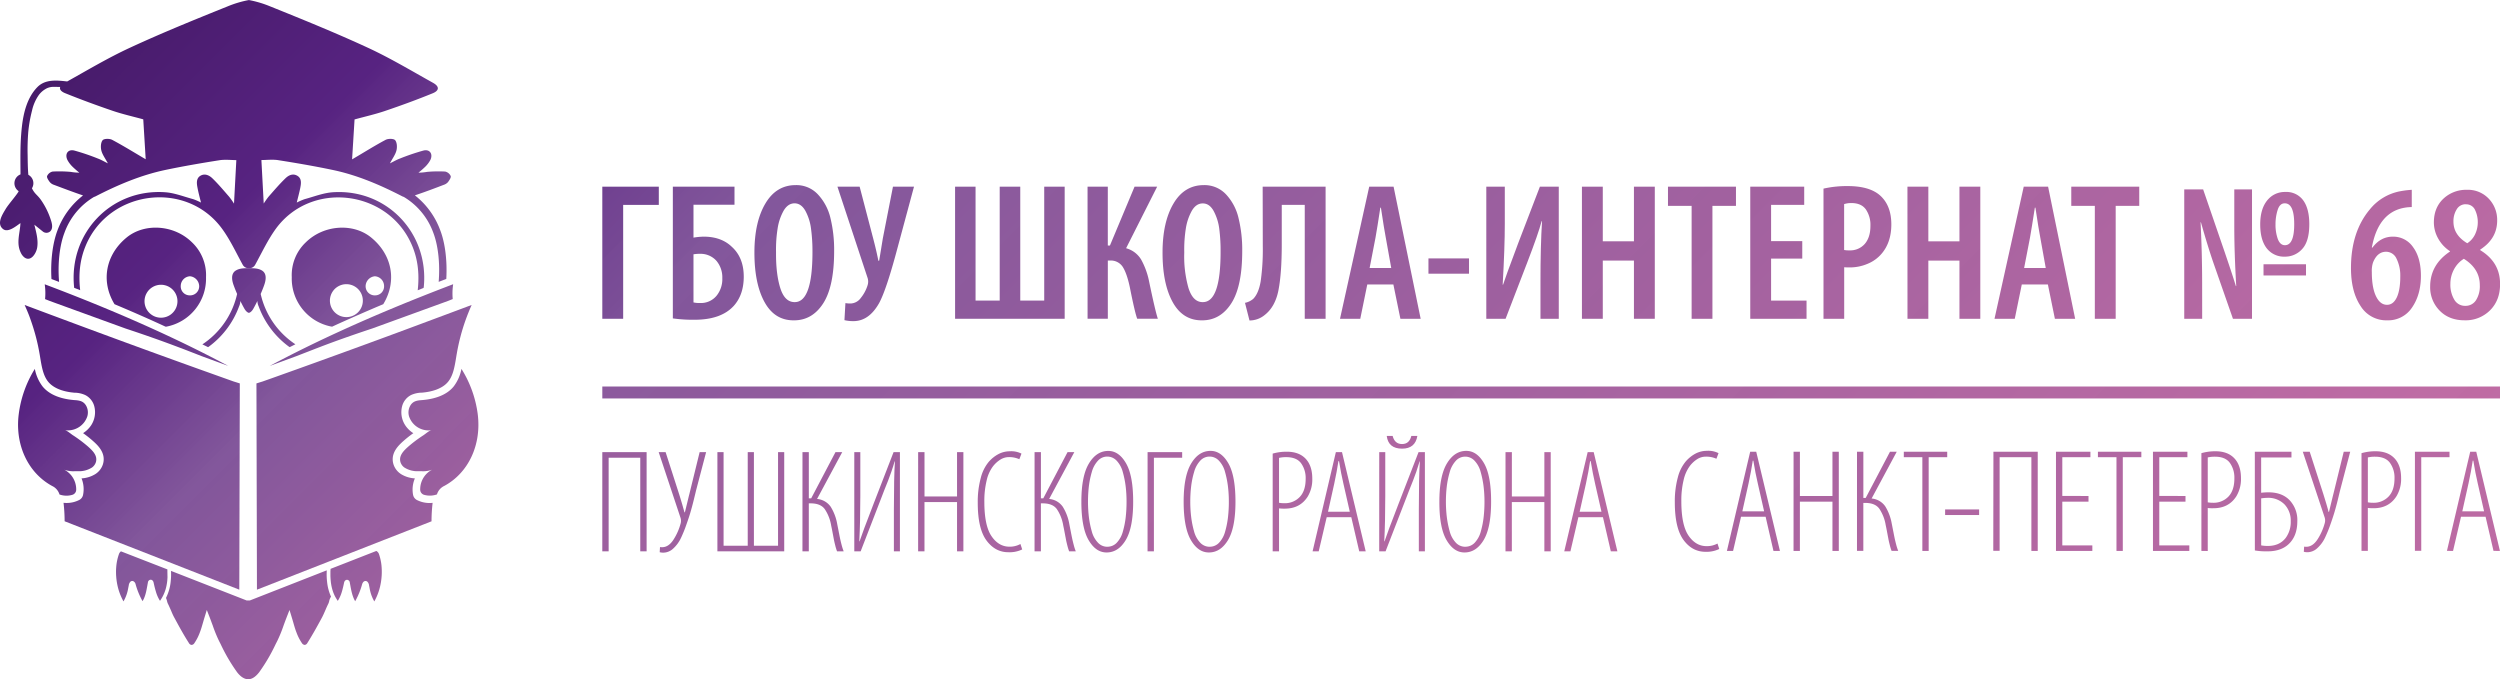 <svg xmlns="http://www.w3.org/2000/svg" xmlns:xlink="http://www.w3.org/1999/xlink" viewBox="0 0 1181.07 320.9"><defs><style>.cls-1{isolation:isolate;}.cls-2{mix-blend-mode:multiply;}.cls-3{fill:url(#Безымянный_градиент_820);}.cls-4{fill:url(#Безымянный_градиент_820-2);}.cls-5{fill:url(#Безымянный_градиент_820-3);}.cls-6{fill:url(#Безымянный_градиент_820-4);}.cls-7{fill:url(#Безымянный_градиент_820-5);}.cls-8{fill:url(#Безымянный_градиент_820-6);}.cls-9{fill:url(#Безымянный_градиент_820-7);}.cls-10{fill:url(#Безымянный_градиент_820-8);}.cls-11{fill:url(#Безымянный_градиент_820-9);}.cls-12{fill:url(#Безымянный_градиент_820-10);}.cls-13{fill:url(#Безымянный_градиент_820-11);}.cls-14{fill:url(#Безымянный_градиент_820-12);}.cls-15{fill:url(#Безымянный_градиент_820-13);}.cls-16{fill:url(#Безымянный_градиент_820-14);}.cls-17{fill:url(#Безымянный_градиент_820-15);}.cls-18{fill:url(#Безымянный_градиент_820-16);}.cls-19{fill:url(#Безымянный_градиент_820-17);}.cls-20{fill:url(#Безымянный_градиент_820-18);}.cls-21{fill:url(#Безымянный_градиент_820-19);}.cls-22{fill:url(#Безымянный_градиент_820-20);}.cls-23{fill:url(#Безымянный_градиент_820-21);}.cls-24{fill:url(#Безымянный_градиент_820-22);}.cls-25{fill:url(#Безымянный_градиент_820-23);}.cls-26{fill:url(#Безымянный_градиент_820-24);}.cls-27{fill:url(#Безымянный_градиент_820-25);}.cls-28{fill:url(#Безымянный_градиент_820-26);}.cls-29{fill:url(#Безымянный_градиент_820-27);}.cls-30{fill:url(#Безымянный_градиент_820-28);}.cls-31{fill:url(#Безымянный_градиент_820-29);}.cls-32{fill:url(#Безымянный_градиент_820-30);}.cls-33{fill:url(#Безымянный_градиент_820-31);}.cls-34{fill:url(#Безымянный_градиент_820-32);}.cls-35{fill:url(#Безымянный_градиент_820-33);}.cls-36{fill:url(#Безымянный_градиент_820-34);}.cls-37{fill:url(#Безымянный_градиент_820-35);}.cls-38{fill:url(#Безымянный_градиент_820-36);}.cls-39{fill:url(#Безымянный_градиент_820-37);}.cls-40{fill:url(#Безымянный_градиент_820-38);}.cls-41{fill:url(#Безымянный_градиент_820-39);}.cls-42{fill:url(#Безымянный_градиент_820-40);}.cls-43{fill:url(#Безымянный_градиент_820-41);}.cls-44{fill:url(#Безымянный_градиент_820-42);}.cls-45{fill:url(#Безымянный_градиент_820-43);}.cls-46{fill:url(#Безымянный_градиент_820-44);}.cls-47{fill:url(#Безымянный_градиент_820-45);}.cls-48{fill:url(#Безымянный_градиент_820-46);}.cls-49{fill:url(#Безымянный_градиент_820-47);}.cls-50{fill:url(#Безымянный_градиент_820-48);}.cls-51{fill:url(#Безымянный_градиент_820-49);}.cls-52{fill:url(#Безымянный_градиент_820-50);}.cls-53{fill:url(#Безымянный_градиент_820-51);}.cls-54{fill:url(#Безымянный_градиент_820-52);}.cls-55{fill:url(#Безымянный_градиент_820-53);}.cls-56{fill:url(#Безымянный_градиент_820-54);}.cls-57{fill:url(#Безымянный_градиент_820-55);}.cls-58{fill:url(#Безымянный_градиент_820-56);}.cls-59{fill:url(#Безымянный_градиент_820-57);}.cls-60{fill:url(#Безымянный_градиент_820-58);}.cls-61{fill:url(#Безымянный_градиент_820-59);}.cls-62{fill:url(#Безымянный_градиент_820-60);}.cls-63{fill:url(#Безымянный_градиент_820-61);}.cls-64{fill:url(#Безымянный_градиент_820-62);}.cls-65{fill:url(#Безымянный_градиент_820-63);}.cls-66{fill:url(#Безымянный_градиент_820-64);}.cls-67{fill:url(#Безымянный_градиент_820-65);}.cls-68{fill:url(#Безымянный_градиент_820-66);}.cls-69{fill:url(#Безымянный_градиент_820-67);}.cls-70{fill:url(#Безымянный_градиент_820-68);}.cls-71{fill:url(#Безымянный_градиент_820-69);}.cls-72{fill:url(#Безымянный_градиент_820-70);}.cls-73{fill:url(#Безымянный_градиент_820-71);}.cls-74{fill:url(#Безымянный_градиент_820-72);}</style><linearGradient id="&#x411;&#x435;&#x437;&#x44B;&#x43C;&#x44F;&#x43D;&#x43D;&#x44B;&#x439;_&#x433;&#x440;&#x430;&#x434;&#x438;&#x435;&#x43D;&#x442;_820" x1="-52.39" y1="4.3" x2="333.03" y2="389.73" gradientUnits="userSpaceOnUse"><stop offset="0" stop-color="#3e165d"></stop><stop offset="0.32" stop-color="#572381"></stop><stop offset="0.47" stop-color="#7e5198" stop-opacity="0.97"></stop><stop offset="1" stop-color="#ce71a6"></stop></linearGradient><linearGradient id="&#x411;&#x435;&#x437;&#x44B;&#x43C;&#x44F;&#x43D;&#x43D;&#x44B;&#x439;_&#x433;&#x440;&#x430;&#x434;&#x438;&#x435;&#x43D;&#x442;_820-2" x1="-24.43" y1="-15.23" x2="351.95" y2="361.16" xlink:href="#&#x411;&#x435;&#x437;&#x44B;&#x43C;&#x44F;&#x43D;&#x43D;&#x44B;&#x439;_&#x433;&#x440;&#x430;&#x434;&#x438;&#x435;&#x43D;&#x442;_820"></linearGradient><linearGradient id="&#x411;&#x435;&#x437;&#x44B;&#x43C;&#x44F;&#x43D;&#x43D;&#x44B;&#x439;_&#x433;&#x440;&#x430;&#x434;&#x438;&#x435;&#x43D;&#x442;_820-3" x1="3.38" y1="-26.63" x2="365.28" y2="335.26" xlink:href="#&#x411;&#x435;&#x437;&#x44B;&#x43C;&#x44F;&#x43D;&#x43D;&#x44B;&#x439;_&#x433;&#x440;&#x430;&#x434;&#x438;&#x435;&#x43D;&#x442;_820"></linearGradient><linearGradient id="&#x411;&#x435;&#x437;&#x44B;&#x43C;&#x44F;&#x43D;&#x43D;&#x44B;&#x439;_&#x433;&#x440;&#x430;&#x434;&#x438;&#x435;&#x43D;&#x442;_820-4" x1="-111.31" y1="66.77" x2="271.62" y2="449.7" xlink:href="#&#x411;&#x435;&#x437;&#x44B;&#x43C;&#x44F;&#x43D;&#x43D;&#x44B;&#x439;_&#x433;&#x440;&#x430;&#x434;&#x438;&#x435;&#x43D;&#x442;_820"></linearGradient><linearGradient id="&#x411;&#x435;&#x437;&#x44B;&#x43C;&#x44F;&#x43D;&#x43D;&#x44B;&#x439;_&#x433;&#x440;&#x430;&#x434;&#x438;&#x435;&#x43D;&#x442;_820-5" x1="-71.38" y1="21.18" x2="317.28" y2="409.85" xlink:href="#&#x411;&#x435;&#x437;&#x44B;&#x43C;&#x44F;&#x43D;&#x43D;&#x44B;&#x439;_&#x433;&#x440;&#x430;&#x434;&#x438;&#x435;&#x43D;&#x442;_820"></linearGradient><linearGradient id="&#x411;&#x435;&#x437;&#x44B;&#x43C;&#x44F;&#x43D;&#x43D;&#x44B;&#x439;_&#x433;&#x440;&#x430;&#x434;&#x438;&#x435;&#x43D;&#x442;_820-6" x1="-18.49" y1="-19.08" x2="352.75" y2="345.04" xlink:href="#&#x411;&#x435;&#x437;&#x44B;&#x43C;&#x44F;&#x43D;&#x43D;&#x44B;&#x439;_&#x433;&#x440;&#x430;&#x434;&#x438;&#x435;&#x43D;&#x442;_820"></linearGradient><linearGradient id="&#x411;&#x435;&#x437;&#x44B;&#x43C;&#x44F;&#x43D;&#x43D;&#x44B;&#x439;_&#x433;&#x440;&#x430;&#x434;&#x438;&#x435;&#x43D;&#x442;_820-7" x1="-6.35" y1="-23.48" x2="360.97" y2="343.84" xlink:href="#&#x411;&#x435;&#x437;&#x44B;&#x43C;&#x44F;&#x43D;&#x43D;&#x44B;&#x439;_&#x433;&#x440;&#x430;&#x434;&#x438;&#x435;&#x43D;&#x442;_820"></linearGradient><linearGradient id="&#x411;&#x435;&#x437;&#x44B;&#x43C;&#x44F;&#x43D;&#x43D;&#x44B;&#x439;_&#x433;&#x440;&#x430;&#x434;&#x438;&#x435;&#x43D;&#x442;_820-8" x1="-42.07" y1="-2.89" x2="340.38" y2="379.56" xlink:href="#&#x411;&#x435;&#x437;&#x44B;&#x43C;&#x44F;&#x43D;&#x43D;&#x44B;&#x439;_&#x433;&#x440;&#x430;&#x434;&#x438;&#x435;&#x43D;&#x442;_820"></linearGradient><linearGradient id="&#x411;&#x435;&#x437;&#x44B;&#x43C;&#x44F;&#x43D;&#x43D;&#x44B;&#x439;_&#x433;&#x440;&#x430;&#x434;&#x438;&#x435;&#x43D;&#x442;_820-9" x1="-91.08" y1="50.73" x2="291.4" y2="433.2" xlink:href="#&#x411;&#x435;&#x437;&#x44B;&#x43C;&#x44F;&#x43D;&#x43D;&#x44B;&#x439;_&#x433;&#x440;&#x430;&#x434;&#x438;&#x435;&#x43D;&#x442;_820"></linearGradient><linearGradient id="&#x411;&#x435;&#x437;&#x44B;&#x43C;&#x44F;&#x43D;&#x43D;&#x44B;&#x439;_&#x433;&#x440;&#x430;&#x434;&#x438;&#x435;&#x43D;&#x442;_820-10" x1="-76.52" y1="26.79" x2="311.57" y2="414.88" xlink:href="#&#x411;&#x435;&#x437;&#x44B;&#x43C;&#x44F;&#x43D;&#x43D;&#x44B;&#x439;_&#x433;&#x440;&#x430;&#x434;&#x438;&#x435;&#x43D;&#x442;_820"></linearGradient><linearGradient id="&#x411;&#x435;&#x437;&#x44B;&#x43C;&#x44F;&#x43D;&#x43D;&#x44B;&#x439;_&#x433;&#x440;&#x430;&#x434;&#x438;&#x435;&#x43D;&#x442;_820-11" x1="-110.04" y1="68.61" x2="271.25" y2="449.9" xlink:href="#&#x411;&#x435;&#x437;&#x44B;&#x43C;&#x44F;&#x43D;&#x43D;&#x44B;&#x439;_&#x433;&#x440;&#x430;&#x434;&#x438;&#x435;&#x43D;&#x442;_820"></linearGradient><linearGradient id="&#x411;&#x435;&#x437;&#x44B;&#x43C;&#x44F;&#x43D;&#x43D;&#x44B;&#x439;_&#x433;&#x440;&#x430;&#x434;&#x438;&#x435;&#x43D;&#x442;_820-12" x1="-123.58" y1="84.31" x2="254.38" y2="462.28" xlink:href="#&#x411;&#x435;&#x437;&#x44B;&#x43C;&#x44F;&#x43D;&#x43D;&#x44B;&#x439;_&#x433;&#x440;&#x430;&#x434;&#x438;&#x435;&#x43D;&#x442;_820"></linearGradient><linearGradient id="&#x411;&#x435;&#x437;&#x44B;&#x43C;&#x44F;&#x43D;&#x43D;&#x44B;&#x439;_&#x433;&#x440;&#x430;&#x434;&#x438;&#x435;&#x43D;&#x442;_820-13" x1="-24.64" y1="-15.6" x2="351.97" y2="361.02" xlink:href="#&#x411;&#x435;&#x437;&#x44B;&#x43C;&#x44F;&#x43D;&#x43D;&#x44B;&#x439;_&#x433;&#x440;&#x430;&#x434;&#x438;&#x435;&#x43D;&#x442;_820"></linearGradient><linearGradient id="&#x411;&#x435;&#x437;&#x44B;&#x43C;&#x44F;&#x43D;&#x43D;&#x44B;&#x439;_&#x433;&#x440;&#x430;&#x434;&#x438;&#x435;&#x43D;&#x442;_820-14" x1="-40.3" y1="-4.82" x2="342.07" y2="377.55" xlink:href="#&#x411;&#x435;&#x437;&#x44B;&#x43C;&#x44F;&#x43D;&#x43D;&#x44B;&#x439;_&#x433;&#x440;&#x430;&#x434;&#x438;&#x435;&#x43D;&#x442;_820"></linearGradient><linearGradient id="&#x411;&#x435;&#x437;&#x44B;&#x43C;&#x44F;&#x43D;&#x43D;&#x44B;&#x439;_&#x433;&#x440;&#x430;&#x434;&#x438;&#x435;&#x43D;&#x442;_820-15" x1="116.89" y1="283.33" x2="117.62" y2="284.05" xlink:href="#&#x411;&#x435;&#x437;&#x44B;&#x43C;&#x44F;&#x43D;&#x43D;&#x44B;&#x439;_&#x433;&#x440;&#x430;&#x434;&#x438;&#x435;&#x43D;&#x442;_820"></linearGradient><linearGradient id="&#x411;&#x435;&#x437;&#x44B;&#x43C;&#x44F;&#x43D;&#x43D;&#x44B;&#x439;_&#x433;&#x440;&#x430;&#x434;&#x438;&#x435;&#x43D;&#x442;_820-16" x1="-105.94" y1="58.91" x2="278.72" y2="443.57" xlink:href="#&#x411;&#x435;&#x437;&#x44B;&#x43C;&#x44F;&#x43D;&#x43D;&#x44B;&#x439;_&#x433;&#x440;&#x430;&#x434;&#x438;&#x435;&#x43D;&#x442;_820"></linearGradient><linearGradient id="&#x411;&#x435;&#x437;&#x44B;&#x43C;&#x44F;&#x43D;&#x43D;&#x44B;&#x439;_&#x433;&#x440;&#x430;&#x434;&#x438;&#x435;&#x43D;&#x442;_820-17" x1="1.96" y1="-25.9" x2="364.63" y2="336.76" xlink:href="#&#x411;&#x435;&#x437;&#x44B;&#x43C;&#x44F;&#x43D;&#x43D;&#x44B;&#x439;_&#x433;&#x440;&#x430;&#x434;&#x438;&#x435;&#x43D;&#x442;_820"></linearGradient><linearGradient id="&#x411;&#x435;&#x437;&#x44B;&#x43C;&#x44F;&#x43D;&#x43D;&#x44B;&#x439;_&#x433;&#x440;&#x430;&#x434;&#x438;&#x435;&#x43D;&#x442;_820-18" x1="-38.63" y1="-201.4" x2="735.94" y2="536.96" xlink:href="#&#x411;&#x435;&#x437;&#x44B;&#x43C;&#x44F;&#x43D;&#x43D;&#x44B;&#x439;_&#x433;&#x440;&#x430;&#x434;&#x438;&#x435;&#x43D;&#x442;_820"></linearGradient><linearGradient id="&#x411;&#x435;&#x437;&#x44B;&#x43C;&#x44F;&#x43D;&#x43D;&#x44B;&#x439;_&#x433;&#x440;&#x430;&#x434;&#x438;&#x435;&#x43D;&#x442;_820-19" x1="-39.77" y1="-252.92" x2="749.02" y2="535.87" xlink:href="#&#x411;&#x435;&#x437;&#x44B;&#x43C;&#x44F;&#x43D;&#x43D;&#x44B;&#x439;_&#x433;&#x440;&#x430;&#x434;&#x438;&#x435;&#x43D;&#x442;_820"></linearGradient><linearGradient id="&#x411;&#x435;&#x437;&#x44B;&#x43C;&#x44F;&#x43D;&#x43D;&#x44B;&#x439;_&#x433;&#x440;&#x430;&#x434;&#x438;&#x435;&#x43D;&#x442;_820-20" x1="-34.61" y1="-290.56" x2="792.83" y2="536.88" xlink:href="#&#x411;&#x435;&#x437;&#x44B;&#x43C;&#x44F;&#x43D;&#x43D;&#x44B;&#x439;_&#x433;&#x440;&#x430;&#x434;&#x438;&#x435;&#x43D;&#x442;_820"></linearGradient><linearGradient id="&#x411;&#x435;&#x437;&#x44B;&#x43C;&#x44F;&#x43D;&#x43D;&#x44B;&#x439;_&#x433;&#x440;&#x430;&#x434;&#x438;&#x435;&#x43D;&#x442;_820-21" x1="-27.63" y1="-323.28" x2="827.62" y2="531.97" xlink:href="#&#x411;&#x435;&#x437;&#x44B;&#x43C;&#x44F;&#x43D;&#x43D;&#x44B;&#x439;_&#x433;&#x440;&#x430;&#x434;&#x438;&#x435;&#x43D;&#x442;_820"></linearGradient><linearGradient id="&#x411;&#x435;&#x437;&#x44B;&#x43C;&#x44F;&#x43D;&#x43D;&#x44B;&#x439;_&#x433;&#x440;&#x430;&#x434;&#x438;&#x435;&#x43D;&#x442;_820-22" x1="-22.02" y1="-379.7" x2="878.73" y2="521.05" xlink:href="#&#x411;&#x435;&#x437;&#x44B;&#x43C;&#x44F;&#x43D;&#x43D;&#x44B;&#x439;_&#x433;&#x440;&#x430;&#x434;&#x438;&#x435;&#x43D;&#x442;_820"></linearGradient><linearGradient id="&#x411;&#x435;&#x437;&#x44B;&#x43C;&#x44F;&#x43D;&#x43D;&#x44B;&#x439;_&#x433;&#x440;&#x430;&#x434;&#x438;&#x435;&#x43D;&#x442;_820-23" x1="-8.32" y1="-419.14" x2="918.8" y2="507.98" xlink:href="#&#x411;&#x435;&#x437;&#x44B;&#x43C;&#x44F;&#x43D;&#x43D;&#x44B;&#x439;_&#x433;&#x440;&#x430;&#x434;&#x438;&#x435;&#x43D;&#x442;_820"></linearGradient><linearGradient id="&#x411;&#x435;&#x437;&#x44B;&#x43C;&#x44F;&#x43D;&#x43D;&#x44B;&#x439;_&#x433;&#x440;&#x430;&#x434;&#x438;&#x435;&#x43D;&#x442;_820-24" x1="-5.83" y1="-454.58" x2="952.43" y2="503.68" xlink:href="#&#x411;&#x435;&#x437;&#x44B;&#x43C;&#x44F;&#x43D;&#x43D;&#x44B;&#x439;_&#x433;&#x440;&#x430;&#x434;&#x438;&#x435;&#x43D;&#x442;_820"></linearGradient><linearGradient id="&#x411;&#x435;&#x437;&#x44B;&#x43C;&#x44F;&#x43D;&#x43D;&#x44B;&#x439;_&#x433;&#x440;&#x430;&#x434;&#x438;&#x435;&#x43D;&#x442;_820-25" x1="2.42" y1="-486.02" x2="982.59" y2="494.14" xlink:href="#&#x411;&#x435;&#x437;&#x44B;&#x43C;&#x44F;&#x43D;&#x43D;&#x44B;&#x439;_&#x433;&#x440;&#x430;&#x434;&#x438;&#x435;&#x43D;&#x442;_820"></linearGradient><linearGradient id="&#x411;&#x435;&#x437;&#x44B;&#x43C;&#x44F;&#x43D;&#x43D;&#x44B;&#x439;_&#x433;&#x440;&#x430;&#x434;&#x438;&#x435;&#x43D;&#x442;_820-26" x1="12.29" y1="-514.03" x2="1011.43" y2="485.11" xlink:href="#&#x411;&#x435;&#x437;&#x44B;&#x43C;&#x44F;&#x43D;&#x43D;&#x44B;&#x439;_&#x433;&#x440;&#x430;&#x434;&#x438;&#x435;&#x43D;&#x442;_820"></linearGradient><linearGradient id="&#x411;&#x435;&#x437;&#x44B;&#x43C;&#x44F;&#x43D;&#x43D;&#x44B;&#x439;_&#x433;&#x440;&#x430;&#x434;&#x438;&#x435;&#x43D;&#x442;_820-27" x1="23.03" y1="-535.69" x2="1033.42" y2="474.7" xlink:href="#&#x411;&#x435;&#x437;&#x44B;&#x43C;&#x44F;&#x43D;&#x43D;&#x44B;&#x439;_&#x433;&#x440;&#x430;&#x434;&#x438;&#x435;&#x43D;&#x442;_820"></linearGradient><linearGradient id="&#x411;&#x435;&#x437;&#x44B;&#x43C;&#x44F;&#x43D;&#x43D;&#x44B;&#x439;_&#x433;&#x440;&#x430;&#x434;&#x438;&#x435;&#x43D;&#x442;_820-28" x1="36.5" y1="-563.39" x2="1062.71" y2="462.82" xlink:href="#&#x411;&#x435;&#x437;&#x44B;&#x43C;&#x44F;&#x43D;&#x43D;&#x44B;&#x439;_&#x433;&#x440;&#x430;&#x434;&#x438;&#x435;&#x43D;&#x442;_820"></linearGradient><linearGradient id="&#x411;&#x435;&#x437;&#x44B;&#x43C;&#x44F;&#x43D;&#x43D;&#x44B;&#x439;_&#x433;&#x440;&#x430;&#x434;&#x438;&#x435;&#x43D;&#x442;_820-29" x1="52.67" y1="-592.5" x2="1092.8" y2="447.63" xlink:href="#&#x411;&#x435;&#x437;&#x44B;&#x43C;&#x44F;&#x43D;&#x43D;&#x44B;&#x439;_&#x433;&#x440;&#x430;&#x434;&#x438;&#x435;&#x43D;&#x442;_820"></linearGradient><linearGradient id="&#x411;&#x435;&#x437;&#x44B;&#x43C;&#x44F;&#x43D;&#x43D;&#x44B;&#x439;_&#x433;&#x440;&#x430;&#x434;&#x438;&#x435;&#x43D;&#x442;_820-30" x1="65.07" y1="-625.2" x2="1121.03" y2="430.77" xlink:href="#&#x411;&#x435;&#x437;&#x44B;&#x43C;&#x44F;&#x43D;&#x43D;&#x44B;&#x439;_&#x433;&#x440;&#x430;&#x434;&#x438;&#x435;&#x43D;&#x442;_820"></linearGradient><linearGradient id="&#x411;&#x435;&#x437;&#x44B;&#x43C;&#x44F;&#x43D;&#x43D;&#x44B;&#x439;_&#x433;&#x440;&#x430;&#x434;&#x438;&#x435;&#x43D;&#x442;_820-31" x1="76.79" y1="-643.43" x2="1141.41" y2="421.19" xlink:href="#&#x411;&#x435;&#x437;&#x44B;&#x43C;&#x44F;&#x43D;&#x43D;&#x44B;&#x439;_&#x433;&#x440;&#x430;&#x434;&#x438;&#x435;&#x43D;&#x442;_820"></linearGradient><linearGradient id="&#x411;&#x435;&#x437;&#x44B;&#x43C;&#x44F;&#x43D;&#x43D;&#x44B;&#x439;_&#x433;&#x440;&#x430;&#x434;&#x438;&#x435;&#x43D;&#x442;_820-32" x1="86.77" y1="-666.61" x2="1160.97" y2="407.59" xlink:href="#&#x411;&#x435;&#x437;&#x44B;&#x43C;&#x44F;&#x43D;&#x43D;&#x44B;&#x439;_&#x433;&#x440;&#x430;&#x434;&#x438;&#x435;&#x43D;&#x442;_820"></linearGradient><linearGradient id="&#x411;&#x435;&#x437;&#x44B;&#x43C;&#x44F;&#x43D;&#x43D;&#x44B;&#x439;_&#x433;&#x440;&#x430;&#x434;&#x438;&#x435;&#x43D;&#x442;_820-33" x1="106.36" y1="-692.58" x2="1188.21" y2="389.27" xlink:href="#&#x411;&#x435;&#x437;&#x44B;&#x43C;&#x44F;&#x43D;&#x43D;&#x44B;&#x439;_&#x433;&#x440;&#x430;&#x434;&#x438;&#x435;&#x43D;&#x442;_820"></linearGradient><linearGradient id="&#x411;&#x435;&#x437;&#x44B;&#x43C;&#x44F;&#x43D;&#x43D;&#x44B;&#x439;_&#x433;&#x440;&#x430;&#x434;&#x438;&#x435;&#x43D;&#x442;_820-34" x1="123.87" y1="-711.66" x2="1207.98" y2="372.46" xlink:href="#&#x411;&#x435;&#x437;&#x44B;&#x43C;&#x44F;&#x43D;&#x43D;&#x44B;&#x439;_&#x433;&#x440;&#x430;&#x434;&#x438;&#x435;&#x43D;&#x442;_820"></linearGradient><linearGradient id="&#x411;&#x435;&#x437;&#x44B;&#x43C;&#x44F;&#x43D;&#x43D;&#x44B;&#x439;_&#x433;&#x440;&#x430;&#x434;&#x438;&#x435;&#x43D;&#x442;_820-35" x1="142.54" y1="-738.22" x2="1230.67" y2="349.91" xlink:href="#&#x411;&#x435;&#x437;&#x44B;&#x43C;&#x44F;&#x43D;&#x43D;&#x44B;&#x439;_&#x433;&#x440;&#x430;&#x434;&#x438;&#x435;&#x43D;&#x442;_820"></linearGradient><linearGradient id="&#x411;&#x435;&#x437;&#x44B;&#x43C;&#x44F;&#x43D;&#x43D;&#x44B;&#x439;_&#x433;&#x440;&#x430;&#x434;&#x438;&#x435;&#x43D;&#x442;_820-36" x1="170.68" y1="-766.78" x2="1259.77" y2="322.31" xlink:href="#&#x411;&#x435;&#x437;&#x44B;&#x43C;&#x44F;&#x43D;&#x43D;&#x44B;&#x439;_&#x433;&#x440;&#x430;&#x434;&#x438;&#x435;&#x43D;&#x442;_820"></linearGradient><linearGradient id="&#x411;&#x435;&#x437;&#x44B;&#x43C;&#x44F;&#x43D;&#x43D;&#x44B;&#x439;_&#x433;&#x440;&#x430;&#x434;&#x438;&#x435;&#x43D;&#x442;_820-37" x1="207.08" y1="-802.85" x2="1300.56" y2="290.64" xlink:href="#&#x411;&#x435;&#x437;&#x44B;&#x43C;&#x44F;&#x43D;&#x43D;&#x44B;&#x439;_&#x433;&#x440;&#x430;&#x434;&#x438;&#x435;&#x43D;&#x442;_820"></linearGradient><linearGradient id="&#x411;&#x435;&#x437;&#x44B;&#x43C;&#x44F;&#x43D;&#x43D;&#x44B;&#x439;_&#x433;&#x440;&#x430;&#x434;&#x438;&#x435;&#x43D;&#x442;_820-38" x1="224.95" y1="-818.87" x2="1316.1" y2="272.28" xlink:href="#&#x411;&#x435;&#x437;&#x44B;&#x43C;&#x44F;&#x43D;&#x43D;&#x44B;&#x439;_&#x433;&#x440;&#x430;&#x434;&#x438;&#x435;&#x43D;&#x442;_820"></linearGradient><linearGradient id="&#x411;&#x435;&#x437;&#x44B;&#x43C;&#x44F;&#x43D;&#x43D;&#x44B;&#x439;_&#x433;&#x440;&#x430;&#x434;&#x438;&#x435;&#x43D;&#x442;_820-39" x1="-235.68" y1="-293.66" x2="572.63" y2="514.64" xlink:href="#&#x411;&#x435;&#x437;&#x44B;&#x43C;&#x44F;&#x43D;&#x43D;&#x44B;&#x439;_&#x433;&#x440;&#x430;&#x434;&#x438;&#x435;&#x43D;&#x442;_820"></linearGradient><linearGradient id="&#x411;&#x435;&#x437;&#x44B;&#x43C;&#x44F;&#x43D;&#x43D;&#x44B;&#x439;_&#x433;&#x440;&#x430;&#x434;&#x438;&#x435;&#x43D;&#x442;_820-40" x1="-233.78" y1="-319.12" x2="599.21" y2="513.87" xlink:href="#&#x411;&#x435;&#x437;&#x44B;&#x43C;&#x44F;&#x43D;&#x43D;&#x44B;&#x439;_&#x433;&#x440;&#x430;&#x434;&#x438;&#x435;&#x43D;&#x442;_820"></linearGradient><linearGradient id="&#x411;&#x435;&#x437;&#x44B;&#x43C;&#x44F;&#x43D;&#x43D;&#x44B;&#x439;_&#x433;&#x440;&#x430;&#x434;&#x438;&#x435;&#x43D;&#x442;_820-41" x1="-228" y1="-345.67" x2="629.76" y2="512.09" xlink:href="#&#x411;&#x435;&#x437;&#x44B;&#x43C;&#x44F;&#x43D;&#x43D;&#x44B;&#x439;_&#x433;&#x440;&#x430;&#x434;&#x438;&#x435;&#x43D;&#x442;_820"></linearGradient><linearGradient id="&#x411;&#x435;&#x437;&#x44B;&#x43C;&#x44F;&#x43D;&#x43D;&#x44B;&#x439;_&#x433;&#x440;&#x430;&#x434;&#x438;&#x435;&#x43D;&#x442;_820-42" x1="-225.81" y1="-377.27" x2="658.31" y2="506.85" xlink:href="#&#x411;&#x435;&#x437;&#x44B;&#x43C;&#x44F;&#x43D;&#x43D;&#x44B;&#x439;_&#x433;&#x440;&#x430;&#x434;&#x438;&#x435;&#x43D;&#x442;_820"></linearGradient><linearGradient id="&#x411;&#x435;&#x437;&#x44B;&#x43C;&#x44F;&#x43D;&#x43D;&#x44B;&#x439;_&#x433;&#x440;&#x430;&#x434;&#x438;&#x435;&#x43D;&#x442;_820-43" x1="-222.89" y1="-400.21" x2="681.42" y2="504.09" xlink:href="#&#x411;&#x435;&#x437;&#x44B;&#x43C;&#x44F;&#x43D;&#x43D;&#x44B;&#x439;_&#x433;&#x440;&#x430;&#x434;&#x438;&#x435;&#x43D;&#x442;_820"></linearGradient><linearGradient id="&#x411;&#x435;&#x437;&#x44B;&#x43C;&#x44F;&#x43D;&#x43D;&#x44B;&#x439;_&#x433;&#x440;&#x430;&#x434;&#x438;&#x435;&#x43D;&#x442;_820-44" x1="-220.93" y1="-428.33" x2="705.46" y2="498.07" xlink:href="#&#x411;&#x435;&#x437;&#x44B;&#x43C;&#x44F;&#x43D;&#x43D;&#x44B;&#x439;_&#x433;&#x440;&#x430;&#x434;&#x438;&#x435;&#x43D;&#x442;_820"></linearGradient><linearGradient id="&#x411;&#x435;&#x437;&#x44B;&#x43C;&#x44F;&#x43D;&#x43D;&#x44B;&#x439;_&#x433;&#x440;&#x430;&#x434;&#x438;&#x435;&#x43D;&#x442;_820-45" x1="-211.57" y1="-450.93" x2="732.04" y2="492.68" xlink:href="#&#x411;&#x435;&#x437;&#x44B;&#x43C;&#x44F;&#x43D;&#x43D;&#x44B;&#x439;_&#x433;&#x440;&#x430;&#x434;&#x438;&#x435;&#x43D;&#x442;_820"></linearGradient><linearGradient id="&#x411;&#x435;&#x437;&#x44B;&#x43C;&#x44F;&#x43D;&#x43D;&#x44B;&#x439;_&#x433;&#x440;&#x430;&#x434;&#x438;&#x435;&#x43D;&#x442;_820-46" x1="-206.7" y1="-467.81" x2="748.47" y2="487.36" xlink:href="#&#x411;&#x435;&#x437;&#x44B;&#x43C;&#x44F;&#x43D;&#x43D;&#x44B;&#x439;_&#x433;&#x440;&#x430;&#x434;&#x438;&#x435;&#x43D;&#x442;_820"></linearGradient><linearGradient id="&#x411;&#x435;&#x437;&#x44B;&#x43C;&#x44F;&#x43D;&#x43D;&#x44B;&#x439;_&#x433;&#x440;&#x430;&#x434;&#x438;&#x435;&#x43D;&#x442;_820-47" x1="-204.23" y1="-490.33" x2="769.88" y2="483.77" xlink:href="#&#x411;&#x435;&#x437;&#x44B;&#x43C;&#x44F;&#x43D;&#x43D;&#x44B;&#x439;_&#x433;&#x440;&#x430;&#x434;&#x438;&#x435;&#x43D;&#x442;_820"></linearGradient><linearGradient id="&#x411;&#x435;&#x437;&#x44B;&#x43C;&#x44F;&#x43D;&#x43D;&#x44B;&#x439;_&#x433;&#x440;&#x430;&#x434;&#x438;&#x435;&#x43D;&#x442;_820-48" x1="-190.48" y1="-503.77" x2="789.68" y2="476.39" xlink:href="#&#x411;&#x435;&#x437;&#x44B;&#x43C;&#x44F;&#x43D;&#x43D;&#x44B;&#x439;_&#x433;&#x440;&#x430;&#x434;&#x438;&#x435;&#x43D;&#x442;_820"></linearGradient><linearGradient id="&#x411;&#x435;&#x437;&#x44B;&#x43C;&#x44F;&#x43D;&#x43D;&#x44B;&#x439;_&#x433;&#x440;&#x430;&#x434;&#x438;&#x435;&#x43D;&#x442;_820-49" x1="-185.73" y1="-520.16" x2="804.75" y2="470.32" xlink:href="#&#x411;&#x435;&#x437;&#x44B;&#x43C;&#x44F;&#x43D;&#x43D;&#x44B;&#x439;_&#x433;&#x440;&#x430;&#x434;&#x438;&#x435;&#x43D;&#x442;_820"></linearGradient><linearGradient id="&#x411;&#x435;&#x437;&#x44B;&#x43C;&#x44F;&#x43D;&#x43D;&#x44B;&#x439;_&#x433;&#x440;&#x430;&#x434;&#x438;&#x435;&#x43D;&#x442;_820-50" x1="-176.27" y1="-546.71" x2="827.76" y2="457.32" xlink:href="#&#x411;&#x435;&#x437;&#x44B;&#x43C;&#x44F;&#x43D;&#x43D;&#x44B;&#x439;_&#x433;&#x440;&#x430;&#x434;&#x438;&#x435;&#x43D;&#x442;_820"></linearGradient><linearGradient id="&#x411;&#x435;&#x437;&#x44B;&#x43C;&#x44F;&#x43D;&#x43D;&#x44B;&#x439;_&#x433;&#x440;&#x430;&#x434;&#x438;&#x435;&#x43D;&#x442;_820-51" x1="-171.88" y1="-561.9" x2="842.47" y2="452.46" xlink:href="#&#x411;&#x435;&#x437;&#x44B;&#x43C;&#x44F;&#x43D;&#x43D;&#x44B;&#x439;_&#x433;&#x440;&#x430;&#x434;&#x438;&#x435;&#x43D;&#x442;_820"></linearGradient><linearGradient id="&#x411;&#x435;&#x437;&#x44B;&#x43C;&#x44F;&#x43D;&#x43D;&#x44B;&#x439;_&#x433;&#x440;&#x430;&#x434;&#x438;&#x435;&#x43D;&#x442;_820-52" x1="-158.04" y1="-585.43" x2="868.53" y2="441.14" xlink:href="#&#x411;&#x435;&#x437;&#x44B;&#x43C;&#x44F;&#x43D;&#x43D;&#x44B;&#x439;_&#x433;&#x440;&#x430;&#x434;&#x438;&#x435;&#x43D;&#x442;_820"></linearGradient><linearGradient id="&#x411;&#x435;&#x437;&#x44B;&#x43C;&#x44F;&#x43D;&#x43D;&#x44B;&#x439;_&#x433;&#x440;&#x430;&#x434;&#x438;&#x435;&#x43D;&#x442;_820-53" x1="-148.51" y1="-603.71" x2="886.09" y2="430.89" xlink:href="#&#x411;&#x435;&#x437;&#x44B;&#x43C;&#x44F;&#x43D;&#x43D;&#x44B;&#x439;_&#x433;&#x440;&#x430;&#x434;&#x438;&#x435;&#x43D;&#x442;_820"></linearGradient><linearGradient id="&#x411;&#x435;&#x437;&#x44B;&#x43C;&#x44F;&#x43D;&#x43D;&#x44B;&#x439;_&#x433;&#x440;&#x430;&#x434;&#x438;&#x435;&#x43D;&#x442;_820-54" x1="-137.77" y1="-622.66" x2="905.73" y2="420.84" xlink:href="#&#x411;&#x435;&#x437;&#x44B;&#x43C;&#x44F;&#x43D;&#x43D;&#x44B;&#x439;_&#x433;&#x440;&#x430;&#x434;&#x438;&#x435;&#x43D;&#x442;_820"></linearGradient><linearGradient id="&#x411;&#x435;&#x437;&#x44B;&#x43C;&#x44F;&#x43D;&#x43D;&#x44B;&#x439;_&#x433;&#x440;&#x430;&#x434;&#x438;&#x435;&#x43D;&#x442;_820-55" x1="-130.39" y1="-639.3" x2="920.21" y2="411.3" xlink:href="#&#x411;&#x435;&#x437;&#x44B;&#x43C;&#x44F;&#x43D;&#x43D;&#x44B;&#x439;_&#x433;&#x440;&#x430;&#x434;&#x438;&#x435;&#x43D;&#x442;_820"></linearGradient><linearGradient id="&#x411;&#x435;&#x437;&#x44B;&#x43C;&#x44F;&#x43D;&#x43D;&#x44B;&#x439;_&#x433;&#x440;&#x430;&#x434;&#x438;&#x435;&#x43D;&#x442;_820-56" x1="217.39" y1="-351.49" x2="1003.17" y2="434.3" xlink:href="#&#x411;&#x435;&#x437;&#x44B;&#x43C;&#x44F;&#x43D;&#x43D;&#x44B;&#x439;_&#x433;&#x440;&#x430;&#x434;&#x438;&#x435;&#x43D;&#x442;_820"></linearGradient><linearGradient id="&#x411;&#x435;&#x437;&#x44B;&#x43C;&#x44F;&#x43D;&#x43D;&#x44B;&#x439;_&#x433;&#x440;&#x430;&#x434;&#x438;&#x435;&#x43D;&#x442;_820-57" x1="218.78" y1="-367.18" x2="1020" y2="434.03" xlink:href="#&#x411;&#x435;&#x437;&#x44B;&#x43C;&#x44F;&#x43D;&#x43D;&#x44B;&#x439;_&#x433;&#x440;&#x430;&#x434;&#x438;&#x435;&#x43D;&#x442;_820"></linearGradient><linearGradient id="&#x411;&#x435;&#x437;&#x44B;&#x43C;&#x44F;&#x43D;&#x43D;&#x44B;&#x439;_&#x433;&#x440;&#x430;&#x434;&#x438;&#x435;&#x43D;&#x442;_820-58" x1="220.65" y1="-400.53" x2="1051.57" y2="430.39" xlink:href="#&#x411;&#x435;&#x437;&#x44B;&#x43C;&#x44F;&#x43D;&#x43D;&#x44B;&#x439;_&#x433;&#x440;&#x430;&#x434;&#x438;&#x435;&#x43D;&#x442;_820"></linearGradient><linearGradient id="&#x411;&#x435;&#x437;&#x44B;&#x43C;&#x44F;&#x43D;&#x43D;&#x44B;&#x439;_&#x433;&#x440;&#x430;&#x434;&#x438;&#x435;&#x43D;&#x442;_820-59" x1="224.79" y1="-425.07" x2="1079.17" y2="429.31" xlink:href="#&#x411;&#x435;&#x437;&#x44B;&#x43C;&#x44F;&#x43D;&#x43D;&#x44B;&#x439;_&#x433;&#x440;&#x430;&#x434;&#x438;&#x435;&#x43D;&#x442;_820"></linearGradient><linearGradient id="&#x411;&#x435;&#x437;&#x44B;&#x43C;&#x44F;&#x43D;&#x43D;&#x44B;&#x439;_&#x433;&#x440;&#x430;&#x434;&#x438;&#x435;&#x43D;&#x442;_820-60" x1="226.52" y1="-450.7" x2="1102.25" y2="425.03" xlink:href="#&#x411;&#x435;&#x437;&#x44B;&#x43C;&#x44F;&#x43D;&#x43D;&#x44B;&#x439;_&#x433;&#x440;&#x430;&#x434;&#x438;&#x435;&#x43D;&#x442;_820"></linearGradient><linearGradient id="&#x411;&#x435;&#x437;&#x44B;&#x43C;&#x44F;&#x43D;&#x43D;&#x44B;&#x439;_&#x433;&#x440;&#x430;&#x434;&#x438;&#x435;&#x43D;&#x442;_820-61" x1="236.26" y1="-479.13" x2="1136.7" y2="421.31" xlink:href="#&#x411;&#x435;&#x437;&#x44B;&#x43C;&#x44F;&#x43D;&#x43D;&#x44B;&#x439;_&#x433;&#x440;&#x430;&#x434;&#x438;&#x435;&#x43D;&#x442;_820"></linearGradient><linearGradient id="&#x411;&#x435;&#x437;&#x44B;&#x43C;&#x44F;&#x43D;&#x43D;&#x44B;&#x439;_&#x433;&#x440;&#x430;&#x434;&#x438;&#x435;&#x43D;&#x442;_820-62" x1="240.78" y1="-501.83" x2="1158.64" y2="416.03" xlink:href="#&#x411;&#x435;&#x437;&#x44B;&#x43C;&#x44F;&#x43D;&#x43D;&#x44B;&#x439;_&#x433;&#x440;&#x430;&#x434;&#x438;&#x435;&#x43D;&#x442;_820"></linearGradient><linearGradient id="&#x411;&#x435;&#x437;&#x44B;&#x43C;&#x44F;&#x43D;&#x43D;&#x44B;&#x439;_&#x433;&#x440;&#x430;&#x434;&#x438;&#x435;&#x43D;&#x442;_820-63" x1="246.33" y1="-522.59" x2="1180.54" y2="411.61" xlink:href="#&#x411;&#x435;&#x437;&#x44B;&#x43C;&#x44F;&#x43D;&#x43D;&#x44B;&#x439;_&#x433;&#x440;&#x430;&#x434;&#x438;&#x435;&#x43D;&#x442;_820"></linearGradient><linearGradient id="&#x411;&#x435;&#x437;&#x44B;&#x43C;&#x44F;&#x43D;&#x43D;&#x44B;&#x439;_&#x433;&#x440;&#x430;&#x434;&#x438;&#x435;&#x43D;&#x442;_820-64" x1="250.12" y1="-538.31" x2="1196.26" y2="407.83" xlink:href="#&#x411;&#x435;&#x437;&#x44B;&#x43C;&#x44F;&#x43D;&#x43D;&#x44B;&#x439;_&#x433;&#x440;&#x430;&#x434;&#x438;&#x435;&#x43D;&#x442;_820"></linearGradient><linearGradient id="&#x411;&#x435;&#x437;&#x44B;&#x43C;&#x44F;&#x43D;&#x43D;&#x44B;&#x439;_&#x433;&#x440;&#x430;&#x434;&#x438;&#x435;&#x43D;&#x442;_820-65" x1="253.99" y1="-555.41" x2="1212.43" y2="403.03" xlink:href="#&#x411;&#x435;&#x437;&#x44B;&#x43C;&#x44F;&#x43D;&#x43D;&#x44B;&#x439;_&#x433;&#x440;&#x430;&#x434;&#x438;&#x435;&#x43D;&#x442;_820"></linearGradient><linearGradient id="&#x411;&#x435;&#x437;&#x44B;&#x43C;&#x44F;&#x43D;&#x43D;&#x44B;&#x439;_&#x433;&#x440;&#x430;&#x434;&#x438;&#x435;&#x43D;&#x442;_820-66" x1="260.05" y1="-577.11" x2="1235.06" y2="397.89" xlink:href="#&#x411;&#x435;&#x437;&#x44B;&#x43C;&#x44F;&#x43D;&#x43D;&#x44B;&#x439;_&#x433;&#x440;&#x430;&#x434;&#x438;&#x435;&#x43D;&#x442;_820"></linearGradient><linearGradient id="&#x411;&#x435;&#x437;&#x44B;&#x43C;&#x44F;&#x43D;&#x43D;&#x44B;&#x439;_&#x433;&#x440;&#x430;&#x434;&#x438;&#x435;&#x43D;&#x442;_820-67" x1="269.12" y1="-593.15" x2="1252.96" y2="390.69" xlink:href="#&#x411;&#x435;&#x437;&#x44B;&#x43C;&#x44F;&#x43D;&#x43D;&#x44B;&#x439;_&#x433;&#x440;&#x430;&#x434;&#x438;&#x435;&#x43D;&#x442;_820"></linearGradient><linearGradient id="&#x411;&#x435;&#x437;&#x44B;&#x43C;&#x44F;&#x43D;&#x43D;&#x44B;&#x439;_&#x433;&#x440;&#x430;&#x434;&#x438;&#x435;&#x43D;&#x442;_820-68" x1="275.93" y1="-609.11" x2="1269.65" y2="384.61" xlink:href="#&#x411;&#x435;&#x437;&#x44B;&#x43C;&#x44F;&#x43D;&#x43D;&#x44B;&#x439;_&#x433;&#x440;&#x430;&#x434;&#x438;&#x435;&#x43D;&#x442;_820"></linearGradient><linearGradient id="&#x411;&#x435;&#x437;&#x44B;&#x43C;&#x44F;&#x43D;&#x43D;&#x44B;&#x439;_&#x433;&#x440;&#x430;&#x434;&#x438;&#x435;&#x43D;&#x442;_820-69" x1="283.47" y1="-628.76" x2="1286.92" y2="374.7" xlink:href="#&#x411;&#x435;&#x437;&#x44B;&#x43C;&#x44F;&#x43D;&#x43D;&#x44B;&#x439;_&#x433;&#x440;&#x430;&#x434;&#x438;&#x435;&#x43D;&#x442;_820"></linearGradient><linearGradient id="&#x411;&#x435;&#x437;&#x44B;&#x43C;&#x44F;&#x43D;&#x43D;&#x44B;&#x439;_&#x433;&#x440;&#x430;&#x434;&#x438;&#x435;&#x43D;&#x442;_820-70" x1="288.04" y1="-638.05" x2="1296.81" y2="370.71" xlink:href="#&#x411;&#x435;&#x437;&#x44B;&#x43C;&#x44F;&#x43D;&#x43D;&#x44B;&#x439;_&#x433;&#x440;&#x430;&#x434;&#x438;&#x435;&#x43D;&#x442;_820"></linearGradient><linearGradient id="&#x411;&#x435;&#x437;&#x44B;&#x43C;&#x44F;&#x43D;&#x43D;&#x44B;&#x439;_&#x433;&#x440;&#x430;&#x434;&#x438;&#x435;&#x43D;&#x442;_820-71" x1="229.33" y1="-455.64" x2="1113.53" y2="428.57" xlink:href="#&#x411;&#x435;&#x437;&#x44B;&#x43C;&#x44F;&#x43D;&#x43D;&#x44B;&#x439;_&#x433;&#x440;&#x430;&#x434;&#x438;&#x435;&#x43D;&#x442;_820"></linearGradient><linearGradient id="&#x411;&#x435;&#x437;&#x44B;&#x43C;&#x44F;&#x43D;&#x43D;&#x44B;&#x439;_&#x433;&#x440;&#x430;&#x434;&#x438;&#x435;&#x43D;&#x442;_820-72" x1="-158.12" y1="-705.51" x2="1076.26" y2="528.87" xlink:href="#&#x411;&#x435;&#x437;&#x44B;&#x43C;&#x44F;&#x43D;&#x43D;&#x44B;&#x439;_&#x433;&#x440;&#x430;&#x434;&#x438;&#x435;&#x43D;&#x442;_820"></linearGradient></defs><g class="cls-1"><g id="&#x421;&#x43B;&#x43E;&#x439;_2" data-name="&#x421;&#x43B;&#x43E;&#x439; 2"><g id="&#x421;&#x43B;&#x43E;&#x439;_1-2" data-name="&#x421;&#x43B;&#x43E;&#x439; 1"><g class="cls-2"><path class="cls-3" d="M97.33,130.94a21.33,21.33,0,0,0-6.73-16.55c-8.45-8.24-22.27-9.11-30.73-2.22-10,8.16-12.34,20.75-5.76,31.55,7.47,3.13,14.62,6.26,21.53,9.42l2.6,1.2.23,0A23.1,23.1,0,0,0,97.33,130.94Zm-7.55-.42a4.81,4.81,0,0,1,4.32,4.57,4.3,4.3,0,0,1-4.57,4.45A4.24,4.24,0,0,1,85.39,135,4.61,4.61,0,0,1,89.78,130.52Zm-21.5,11.83a7.78,7.78,0,0,1,15.56-.07,7.78,7.78,0,1,1-15.56.07Z"></path><path class="cls-4" d="M117.59,126.72h0Z"></path><path class="cls-5" d="M181.06,143.71c6.58-10.79,4.28-23.38-5.76-31.54-8.46-6.89-22.28-6-30.73,2.22a21.33,21.33,0,0,0-6.73,16.55,23.1,23.1,0,0,0,18.87,23.37l.23,0,2.59-1.2C166.44,150,173.59,146.85,181.06,143.71Zm-4-13.19a4.61,4.61,0,0,1,4.38,4.45,4.24,4.24,0,0,1-4.14,4.57,4.31,4.31,0,0,1-4.57-4.45A4.81,4.81,0,0,1,177.06,130.52ZM155.86,142a7.78,7.78,0,0,1,15.56.07,7.78,7.78,0,1,1-15.56-.07Z"></path><path class="cls-6" d="M116.38,283.63,80.8,269.71l35.58,13.92Z"></path><path class="cls-7" d="M21.29,141.3l2.26.9,35.76,13c9.82,3.25,17.92,6.13,25.46,9l1,.36q4.74,1.83,9.49,3.69l12.56,4.61c-10.63-5.67-21.89-11.23-33.58-16.57-15.89-7.27-33-14.38-52.46-21.74-.21-.07-.4-.15-.6-.23l-.05,0A29.31,29.31,0,0,1,21.29,141.3Z"></path><path class="cls-8" d="M199.56,189c-2.26.19-4.65.26-6,3.16a6.49,6.49,0,0,0-.31,4.55,9.69,9.69,0,0,0,9.25,6.62,8.41,8.41,0,0,0,1.42-.11c-1.16.19-2.83,1.71-3.81,2.36a64.2,64.2,0,0,0-7.15,5.34c-2.08,1.87-4.67,4.26-3.77,7.38a4.92,4.92,0,0,0,1.81,2.54,11.34,11.34,0,0,0,6.66,1.77h1.45a12.42,12.42,0,0,0,5-.7,10.47,10.47,0,0,0-5.6,9.47,2.56,2.56,0,0,0,1.85,2.39,9.95,9.95,0,0,0,6.07-.2,6.49,6.49,0,0,1,3.44-4c11.47-6.17,17.68-19.5,15.81-34A53,53,0,0,0,218,174.26a19.69,19.69,0,0,1-3.66,8.31C210.87,186.85,205.07,188.52,199.56,189Z"></path><path class="cls-9" d="M127.41,172.89,140,168.26l9.46-3.67.94-.36c7.54-2.91,15.65-5.79,25.51-9.06l35.75-13,2.22-.89a29.31,29.31,0,0,1,.21-7l-.05,0-.59.23C194,141.94,176.87,149.05,161,156.32,149.29,161.66,138,167.22,127.41,172.89Z"></path><path class="cls-10" d="M161.43,166.8c-7.08,2.57-14.26,5.17-21.36,7.72l-1.91.68-8.78,3.14L124,180.25l-1,.3-1.85.59.24,97.44,33.48-13.11,49-19.19a74.87,74.87,0,0,1,.51-8.72,13.71,13.71,0,0,1-1.43.08,13.16,13.16,0,0,1-5.95-1.4,3.5,3.5,0,0,1-1.83-2.37A13.43,13.43,0,0,1,196,226a13.88,13.88,0,0,1-6.33-1.89,8.63,8.63,0,0,1-3.77-4.71c-1.66-5.36,2.51-9.1,4.75-11.11a53,53,0,0,1,4.62-3.64,12.86,12.86,0,0,1-3.84-3.76,11.26,11.26,0,0,1-1.48-8.87,8.29,8.29,0,0,1,4.27-5.41,12.56,12.56,0,0,1,4.75-1.1l.3,0c4-.34,9.44-1.52,12.42-5.15,2.4-2.93,3.09-7.13,3.82-11.57.1-.62.2-1.23.31-1.84a94.9,94.9,0,0,1,4.23-16c.84-2.32,1.77-4.63,2.78-6.88l-5.35,2q-6.71,2.52-13.4,5C189.94,156.37,175.6,161.65,161.43,166.8Z"></path><path class="cls-11" d="M113.05,278.58l.24-97.44-1.85-.59-1-.3-5.35-1.91-8.78-3.14-1.91-.68c-7.1-2.55-14.28-5.15-21.37-7.72-14.16-5.15-28.5-10.44-42.63-15.71q-6.71-2.49-13.4-5l-5.36-2c1,2.25,2,4.56,2.79,6.88a95.86,95.86,0,0,1,4.23,16c.11.61.21,1.22.31,1.84.73,4.44,1.42,8.64,3.82,11.57,3,3.63,8.39,4.81,12.41,5.15l.3,0a12.57,12.57,0,0,1,4.76,1.1A8.28,8.28,0,0,1,44.56,192a11.26,11.26,0,0,1-1.47,8.87,12.86,12.86,0,0,1-3.84,3.76,52.86,52.86,0,0,1,4.61,3.64c2.24,2,6.42,5.75,4.75,11.11a8.57,8.57,0,0,1-3.76,4.71A13.88,13.88,0,0,1,38.52,226a13.51,13.51,0,0,1,.71,7.85,3.5,3.5,0,0,1-1.83,2.37,13.13,13.13,0,0,1-5.95,1.4,13.55,13.55,0,0,1-1.43-.08,77.13,77.13,0,0,1,.51,8.72L88,268.76Z"></path><path class="cls-12" d="M180.2,266.92a24,24,0,0,0-1.13-5.05,2.57,2.57,0,0,0-1.29-1.58l-11.86,4.64-7.5,2.93-2.25.88c0,.4-.06.82-.07,1.24v.16c0,.28,0,.56,0,.84a29.72,29.72,0,0,0,.16,3.56,21.92,21.92,0,0,0,1,4.78,14.52,14.52,0,0,0,.54,1.4,14.19,14.19,0,0,0,1,1.94l.25.41.51.81a9.19,9.19,0,0,0,.52-.85,17,17,0,0,0,1.36-3.25c.46-1.46.79-3,1.11-4.48.24-1.11,1-1.48,1.62-1.36a1.43,1.43,0,0,1,1.09,1.3l.27,1.46c.47,2.58,1,5.24,2.27,7.34a35.62,35.62,0,0,0,3.27-8c.06-.21.39-1.28,1.27-1.52a1.26,1.26,0,0,1,.33-.05,1.36,1.36,0,0,1,.95.41,3,3,0,0,1,.74,1.72,2.27,2.27,0,0,0,.06.3c.08.38.15.76.22,1.14s.13.68.2,1a18.25,18.25,0,0,0,2,5.1,27.51,27.51,0,0,0,2.9-7.87A30.27,30.27,0,0,0,180.2,266.92Z"></path><path class="cls-13" d="M34.2,233.76A2.52,2.52,0,0,0,36,231.41a10.47,10.47,0,0,0-5.61-9.5,12.5,12.5,0,0,0,5,.7h1.45a11.34,11.34,0,0,0,6.66-1.77,4.92,4.92,0,0,0,1.81-2.54c.9-3.12-1.69-5.51-3.78-7.38a64.08,64.08,0,0,0-7.14-5.34c-1-.65-2.65-2.17-3.81-2.36a8.41,8.41,0,0,0,1.42.11,9.7,9.7,0,0,0,9.25-6.62,6.54,6.54,0,0,0-.31-4.55c-1.34-2.9-3.74-3-6-3.16-5.51-.47-11.32-2.14-14.82-6.42a19.65,19.65,0,0,1-3.66-8.3,53,53,0,0,0-7.6,21.33c-1.87,14.46,4.34,27.79,15.81,34a6.48,6.48,0,0,1,3.44,4,10.22,10.22,0,0,0,3.33.57A9.83,9.83,0,0,0,34.2,233.76Z"></path><path class="cls-14" d="M79.08,270.14V270c0-.33,0-.65,0-1l-2.92-1.14L70,265.47l-12.85-5a2.74,2.74,0,0,0-1,1.43A23.42,23.42,0,0,0,55,266.92a29.94,29.94,0,0,0,.43,9.33,27.53,27.53,0,0,0,2.91,7.87,18.53,18.53,0,0,0,2-5.1c.07-.34.14-.68.2-1s.14-.75.23-1.13a2.5,2.5,0,0,0,.05-.29,3.06,3.06,0,0,1,.74-1.73,1.31,1.31,0,0,1,1.28-.36A2.12,2.12,0,0,1,64.06,276a35.65,35.65,0,0,0,3.28,8c1.32-2.1,1.8-4.76,2.26-7.34l.27-1.46a1.45,1.45,0,0,1,1.09-1.3c.63-.12,1.38.25,1.62,1.36.29,1.33.59,2.68,1,4a17.38,17.38,0,0,0,1.52,3.78c.16.28.32.55.5.82l.35-.55.42-.67a16.12,16.12,0,0,0,.88-1.65,19.22,19.22,0,0,0,1-2.62,24.32,24.32,0,0,0,.75-3.85c.07-.61.1-1.23.13-1.86C79.1,271.85,79.11,271,79.08,270.14Z"></path><path class="cls-15" d="M117.7,126.72h0Z"></path><path class="cls-16" d="M123.16,138.91l-.08.13c.58-1.34,1.13-2.69,1.63-4.06.88-2.38,1.61-5.76-1.1-7.27-1.73-1-3.91-1-5.85-1h-.34c-2,0-4.12,0-5.86,1-2.7,1.51-2,4.89-1.1,7.27.5,1.37,1.05,2.72,1.63,4.06l-.08-.13a38.65,38.65,0,0,1-16.4,23.78L98.29,164a5.15,5.15,0,0,0,.66-.45,41.09,41.09,0,0,0,14-18.82,6.59,6.59,0,0,0,.61-2.53c.6,1.23,1.23,2.46,1.91,3.66.3.52,1.13,1.75,2.11,1.94,1-.19,1.81-1.42,2.1-1.94.68-1.2,1.31-2.43,1.92-3.66a6.54,6.54,0,0,0,.6,2.53,41.16,41.16,0,0,0,14,18.82,7.07,7.07,0,0,0,.66.45l2.69-1.35A38.7,38.7,0,0,1,123.16,138.91Z"></path><line class="cls-17" x1="116.53" y1="283.69" x2="117.98" y2="283.69"></line><path class="cls-18" d="M154.51,274.73a31.06,31.06,0,0,1-.16-4.65v-.16c0-.16,0-.32,0-.47L118,283.69h-1.45l-.15-.06L80.8,269.71c0,.07,0,.13,0,.2v.17a29.74,29.74,0,0,1-.16,4.65,22.13,22.13,0,0,1-2.22,7.75,8.63,8.63,0,0,1,.5,1.52,6.23,6.23,0,0,0,.35,1.1c.54,1.06,1,2.15,1.47,3.2.53,1.25,1,2.42,1.65,3.55,2.08,3.86,4.33,8,6.84,11.92a1.67,1.67,0,0,0,1.25.91,1.71,1.71,0,0,0,1.36-.86,22.84,22.84,0,0,0,2.6-5.12c.53-1.34.94-2.76,1.41-4.4.23-.79.47-1.63.75-2.53l1.1-3.6,1.37,3.51c.53,1.37,1,2.68,1.47,3.94a63.35,63.35,0,0,0,2.94,7.19l.82,1.61A82.58,82.58,0,0,0,112,317.56c1.66,2.17,3.48,3.32,5.24,3.34s3.55-1.17,5.22-3.34a82.34,82.34,0,0,0,7.7-13.12l.83-1.63a62.61,62.61,0,0,0,2.94-7.19c.46-1.26.94-2.57,1.47-3.94l1.37-3.51,1.1,3.6c.28.9.52,1.74.75,2.53.47,1.64.88,3.06,1.41,4.4a22.84,22.84,0,0,0,2.6,5.12,1.78,1.78,0,0,0,1.33.86h0a1.67,1.67,0,0,0,1.25-.91c2.52-4,4.76-8.07,6.84-11.92.61-1.13,1.11-2.31,1.65-3.55.46-1.05.93-2.14,1.46-3.2a5.49,5.49,0,0,0,.35-1.1,6.7,6.7,0,0,1,.87-2.13A22.47,22.47,0,0,1,154.51,274.73Z"></path><path class="cls-19" d="M212.92,83.16a3.74,3.74,0,0,0-2.61-2.11,60.79,60.79,0,0,0-8.53.15,24.17,24.17,0,0,1-4.09.37,41.8,41.8,0,0,0,3.24-2.83,13,13,0,0,0,2.39-3.17c1.34-2.79-.25-5.17-3.21-4.46a104,104,0,0,0-11.28,3.83c-1.46.54-2.81,1.35-4.62,2.24,1.25-2.37,2.58-4.12,3.08-6.08.4-1.53.29-3.79-.61-4.86-.68-.8-3.29-.82-4.51-.17-5.25,2.79-10.3,6-15.83,9.22.38-6.13.76-12.34,1.16-18.86,4.74-1.31,9.64-2.4,14.36-4,7.59-2.58,15.14-5.33,22.56-8.36,3.18-1.3,3.21-3.23.21-4.91-10.2-5.68-20.26-11.72-30.84-16.61-15.15-7-30.65-13.29-46.14-19.53a50.72,50.72,0,0,0-10.06-3,50.61,50.61,0,0,0-10.07,3C92,9.26,76.53,15.54,61.39,22.55,51.23,27.24,41.56,33,31.78,38.47l-.18,0c-4.87-.56-10.29-1.09-14,2.74-4.75,4.9-6.49,12-7.24,18.54-.13,1.09-.23,2.18-.32,3.27-.5,6.11-.4,12.19-.36,18.3v1.07a4.49,4.49,0,0,0-.88,7.91,1.56,1.56,0,0,1-.19.45C7.18,93,4,96.52,2.63,98.81c-1.55,2.6-4.37,6.93-1.15,9.43,2.38,1.84,6.3-1.57,8.18-2.84-.21,4.85-2.13,9.39.2,14.06a5.86,5.86,0,0,0,1.63,2.12c3.11,2.34,5.65-2,6.07-4.58.61-3.64-.48-7.34-1.33-10.85l4,3.22a2.69,2.69,0,0,0,3.52-.09c1.61-1.65.63-4.32,0-6.18a35.19,35.19,0,0,0-4.38-8.62c-1.73-2.48-2.94-2.75-4.28-5.54h0a4.5,4.5,0,0,0-1.7-6.35c-.28-3.14-.29-6.29-.34-9.43a103.88,103.88,0,0,1,.31-10.88,64,64,0,0,1,1.75-9.94,20.43,20.43,0,0,1,3.28-7.52A10.59,10.59,0,0,1,21.6,42l.13-.08a7.25,7.25,0,0,1,2.67-.84c1.07-.11,2.64,0,4.05,0-.43,1.08.33,2.13,2.31,2.94,7.42,3,15,5.78,22.55,8.36,4.73,1.6,9.62,2.69,14.37,4,.4,6.52.78,12.73,1.15,18.86C63.3,72,58.25,68.86,53,66.07c-1.21-.65-3.83-.63-4.51.17-.9,1.07-1,3.33-.61,4.86.5,2,1.84,3.71,3.09,6.08-1.81-.89-3.17-1.7-4.62-2.24a104.16,104.16,0,0,0-11.29-3.83c-3-.71-4.54,1.67-3.21,4.46a13,13,0,0,0,2.39,3.17,41.8,41.8,0,0,0,3.24,2.83,24.27,24.27,0,0,1-4.09-.37,60.65,60.65,0,0,0-8.52-.15,3.71,3.71,0,0,0-2.61,2.11c-.26.72.63,2,1.25,2.84a4.29,4.29,0,0,0,2,1.33c4.55,1.71,9.11,3.44,13.72,5a37.22,37.22,0,0,0-12.07,16.49c-2.31,6.08-3.34,14.52-2.85,23,1.21.45,2.41.91,3.6,1.37-.7-8.56.22-17.15,2.52-23.16a32.63,32.63,0,0,1,14-17h0a3.14,3.14,0,0,0,.63-.23c10.51-5.41,21.3-10,32.9-12.48,8.51-1.79,17.1-3.26,25.69-4.62,2.74-.43,5.6-.06,8-.06-.36,6.71-.72,13.47-1.1,20.55a37.06,37.06,0,0,0-2.28-3.23c-2.58-2.94-5.11-6-7.9-8.68-1.47-1.45-3.58-2.46-5.64-1.27s-1.84,3.52-1.45,5.57c.42,2.24,1,4.45,1.68,7.11a28.58,28.58,0,0,0-3.71-1.61c-4.46-1.19-8.9-3-13.44-3.27C52.38,89.15,32.45,110.17,35,135.56c0,.15,0,.28.06.42l2.81,1.11c-.83-7.5-.19-14.62,2.88-21.64,11.29-25.77,47.24-30.22,64-7.6,3.89,5.26,6.68,11.34,9.85,17.11a3.13,3.13,0,0,0,2.85,1.75h.34A3.12,3.12,0,0,0,120.6,125c3.17-5.77,6-11.85,9.85-17.11,16.75-22.62,52.69-18.17,64,7.6,3.08,7,3.72,14.14,2.89,21.64l2.8-1.11c0-.14,0-.27.06-.42,2.54-25.39-17.39-46.41-42.85-44.78-4.53.28-9,2.08-13.44,3.27a29.19,29.19,0,0,0-3.71,1.61c.64-2.66,1.26-4.87,1.69-7.11.39-2,.68-4.33-1.46-5.57s-4.16-.18-5.63,1.27C132,87,129.45,90,126.87,92.93a37.06,37.06,0,0,0-2.28,3.23c-.38-7.08-.74-13.84-1.1-20.55,2.44,0,5.31-.37,8,.06,8.6,1.36,17.18,2.83,25.69,4.62,11.6,2.43,22.4,7.07,32.91,12.48a2.93,2.93,0,0,0,.63.23h0a32.67,32.67,0,0,1,14,17c2.29,6,3.22,14.6,2.52,23.16l3.6-1.38c.49-8.5-.54-17-2.86-23A37.22,37.22,0,0,0,196,92.29c4.61-1.53,9.16-3.25,13.72-5A4.32,4.32,0,0,0,211.66,86C212.28,85.15,213.17,83.88,212.92,83.16Z"></path><path class="cls-20" d="M284.55,88.19h26.69V96.8H294.4v53.8h-9.85Z"></path><path class="cls-21" d="M317.87,88.19H347v8.52H327.62v15.55a33.43,33.43,0,0,1,4.79-.46q8.37,0,13.34,4.82,5.61,5.09,5.62,14.07,0,8.61-4.79,13.89-6,6.48-18.41,6.48a68.68,68.68,0,0,1-10.3-.64Zm9.75,32v22.68a12.62,12.62,0,0,0,3.13.28,9.5,9.5,0,0,0,7.91-3.61,12.45,12.45,0,0,0,2.58-8.15,12.13,12.13,0,0,0-2.76-8.15,10,10,0,0,0-7.73-3.33A18.54,18.54,0,0,0,327.62,120.14Z"></path><path class="cls-22" d="M375,151.34h-.1q-9,0-13.75-8.7t-4.74-23.34q0-14.35,5.15-23.1t14.36-8.75a13.89,13.89,0,0,1,10.44,4.35A24.58,24.58,0,0,1,392.32,103a63.23,63.23,0,0,1,1.75,15.6q0,16.75-5.2,24.77T375,151.34Zm.37-8.61h.09q8.37,0,8.37-23.71a79.38,79.38,0,0,0-.69-11.06,23.81,23.81,0,0,0-2.67-8.38q-2-3.52-5.1-3.52t-5.16,3.47a24.76,24.76,0,0,0-2.85,8.47,63.57,63.57,0,0,0-.74,11.21q-.09,10.19,2,16.85T375.39,142.73Z"></path><path class="cls-23" d="M395.63,88.19h10.49l6.44,24.63c1.05,4,1.84,7.47,2.4,10.37h.36q.29-1.57.88-5.23l.87-5.32,4.79-24.45h9.94l-8.38,31.11q-4.87,18-8.1,23.89-4.79,8.52-12.14,8.52a17.42,17.42,0,0,1-4.24-.46l.46-8.06a12.63,12.63,0,0,0,2.49.19,6.18,6.18,0,0,0,4.83-2.69,17.77,17.77,0,0,0,3.18-6,5.66,5.66,0,0,0-.1-3.61Z"></path><path class="cls-24" d="M451.21,88.19h9.67V142h11.41V88.19H482V142h11.32V88.19h9.66V150.6H451.21Z"></path><path class="cls-25" d="M513.79,88.19h9.57V116h1L536,88.19h10.67L532,117.27a12,12,0,0,1,7.09,5.32A35.74,35.74,0,0,1,542.87,133q3,14.36,4.14,17.59h-9.75q-1.11-2.86-3.5-14.91-1.38-6.48-3.31-9.54a6.69,6.69,0,0,0-6.08-3.05h-1v27.5h-9.57Z"></path><path class="cls-26" d="M567.81,151.34h-.09q-9,0-13.76-8.7t-4.74-23.34q0-14.35,5.15-23.1t14.36-8.75a13.93,13.93,0,0,1,10.45,4.35A24.48,24.48,0,0,1,585.11,103a62.76,62.76,0,0,1,1.75,15.6q0,16.75-5.2,24.77T567.81,151.34Zm.37-8.61h.09q8.37,0,8.37-23.71A81.06,81.06,0,0,0,576,108a24,24,0,0,0-2.67-8.38c-1.32-2.35-3-3.52-5.11-3.52s-3.81,1.16-5.16,3.47a24.76,24.76,0,0,0-2.85,8.47,62.69,62.69,0,0,0-.73,11.21,54.72,54.72,0,0,0,2,16.85Q563.58,142.73,568.18,142.73Z"></path><path class="cls-27" d="M596.52,88.19h29.73V150.6H616.4V96.8H605.54v18.61Q605.54,129,604,137t-6.63,11.9a11.28,11.28,0,0,1-7.08,2.5l-2.12-8.33a8.73,8.73,0,0,0,3.86-1.85q2.58-2.59,3.55-8.34a106,106,0,0,0,1-16.39Z"></path><path class="cls-28" d="M658.27,134.4H645.94l-3.31,16.2h-9.57l13.8-62.41h11.51l12.79,62.41h-9.57Zm-11.22-7.78h10.21l-2.58-14.36c-.49-2.46-1.25-7.19-2.3-14.16h-.27q-1.47,9.63-2.3,14.26Z"></path><path class="cls-29" d="M674.84,122.08H694v7.22H674.84Z"></path><path class="cls-30" d="M702.17,88.19h8.74v17.59q0,11.2-1,28.71h.18q.84-2.78,7.27-19.91l10.13-26.39h8.92V150.6h-8.65V133.19q0-17.13.74-28.7h-.19q-1.56,5.92-6.8,19.53L711.28,150.6h-9.11Z"></path><path class="cls-31" d="M747.35,88.19h9.85V114h14.72V88.19h9.85V150.6h-9.85V123.1H757.2v27.5h-9.85Z"></path><path class="cls-32" d="M799.17,150.6V97.26H788V88.19h32.12v9.07H809V150.6Z"></path><path class="cls-33" d="M851.44,113.93v8.24H836.71V142h16.75v8.61H826.87V88.19h25.49V96.8H836.71v17.13Z"></path><path class="cls-34" d="M861.47,150.6V89.11a50,50,0,0,1,11.5-1.2q10.57,0,15.55,4.72t5,13.34q0,8.52-4.6,13.89a17.23,17.23,0,0,1-6.72,4.81,21.38,21.38,0,0,1-8.19,1.67q-1.85,0-2.76-.09V150.6Zm9.75-54.17V118.1a11.2,11.2,0,0,0,2.39.18,9.17,9.17,0,0,0,7.41-3.1q2.63-3.11,2.62-8.47a12.92,12.92,0,0,0-2.16-7.78q-2.16-3-6.85-3A10.81,10.81,0,0,0,871.22,96.43Z"></path><path class="cls-35" d="M901.13,88.19H911V114H925.7V88.19h9.85V150.6H925.7V123.1H911v27.5h-9.85Z"></path><path class="cls-36" d="M967.48,134.4H955.15l-3.32,16.2h-9.57l13.81-62.41h11.51l12.78,62.41h-9.57Zm-11.23-7.78h10.22l-2.58-14.36c-.49-2.46-1.26-7.19-2.3-14.16h-.27c-1,6.42-1.75,11.17-2.31,14.26Z"></path><path class="cls-37" d="M989.66,150.6V97.26H978.53V88.19h32.11v9.07H999.51V150.6Z"></path><path class="cls-38" d="M1040.37,150.6h-8.47V89.49h8.93l9,26.2q4.61,13.34,6.45,19.45h.18q-.92-15.75-.92-28.15V89.49h8.37V150.6h-9l-9.12-26.11q-2.76-8-6-19.45h-.18q.73,14.26.74,28.34Zm39.2-59.91h.09a9.81,9.81,0,0,1,8.42,3.93q2.89,3.94,2.9,11.26,0,8.15-3.36,11.75a10.71,10.71,0,0,1-8.14,3.62,10.32,10.32,0,0,1-8.61-3.94q-3.07-3.93-3.08-11.25t3.31-11.39A10.54,10.54,0,0,1,1079.57,90.69Zm9.85,39.45h-20.07v-5.28h20.07Zm-10-34.08h-.09q-2.3,0-3.31,3.15a22.1,22.1,0,0,0-1,6.76,19.86,19.86,0,0,0,1.1,7q1.11,2.86,3.31,2.87,4.42,0,4.42-9.91T1079.38,96.06Z"></path><path class="cls-39" d="M1139.39,89.67v8.15a21.51,21.51,0,0,0-4.61.56q-11.41,2.78-14.26,18.61h.28q3.85-5.19,9.66-5.19a11.34,11.34,0,0,1,9.57,5q3.67,5,3.68,13.47,0,8.9-4.19,15a13.53,13.53,0,0,1-11.82,6.06,14.23,14.23,0,0,1-12.52-6.81q-4.52-6.79-4.51-17.91,0-17,8.84-27.6a24.11,24.11,0,0,1,14.63-8.7A44.41,44.41,0,0,1,1139.39,89.67ZM1127.6,144h.1q2.94,0,4.6-3.48c1.1-2.31,1.66-5.63,1.66-10a18,18,0,0,0-1.85-8.47,5.38,5.38,0,0,0-4.87-3.11q-4.14,0-6.17,5.1a12.8,12.8,0,0,0-.55,4.53q0,7.23,1.93,11.3T1127.6,144Z"></path><path class="cls-40" d="M1165.34,89.67h.09a13.54,13.54,0,0,1,10.3,4.17,14.46,14.46,0,0,1,4,10.37q0,8.52-8,13.7v.28q9.38,5.66,9.38,16,0,7.68-4.74,12.41a16.29,16.29,0,0,1-12,4.72c-4.9,0-8.85-1.53-11.82-4.58a15.63,15.63,0,0,1-4.47-11.35q0-10.36,9.39-16.57l-.09-.19a17,17,0,0,1-5.61-6.11,15.5,15.5,0,0,1-1.94-7.41q0-7,4.51-11.25A15.63,15.63,0,0,1,1165.34,89.67Zm-.74,54.82h.09a5.81,5.81,0,0,0,5-2.59,12.31,12.31,0,0,0,1.84-7.23q0-7.68-7.54-12.41a13.1,13.1,0,0,0-4.65,5,14.22,14.22,0,0,0-1.71,6.81,13.68,13.68,0,0,0,1.85,7.5A5.79,5.79,0,0,0,1164.6,144.49Zm.37-48h-.09a4.84,4.84,0,0,0-4.24,2.36,10.47,10.47,0,0,0-1.56,5.88q0,6.3,6.53,10.19a10.36,10.36,0,0,0,3.64-4.12,13.5,13.5,0,0,0-.1-11.9A4.58,4.58,0,0,0,1165,96.52Z"></path><path class="cls-41" d="M284.55,213.6h20.93v46.87h-3V216.25H287.54v44.22h-3Z"></path><path class="cls-42" d="M311.18,213.6h3.27l6.4,19.89q1.66,5.35,2.5,8.55h.21c.23-.92.6-2.44,1.11-4.55s.84-3.47,1-4.07l4.86-19.82h3.06l-4.8,18.29c0,.05-.34,1.43-1,4.14s-1.24,4.74-1.63,6.08-1,3.21-1.85,5.6a61.12,61.12,0,0,1-2.5,6.22,16,16,0,0,1-3.79,5.25,6.91,6.91,0,0,1-4.62,1.91,6.58,6.58,0,0,1-1.74-.21l.14-2.43a4.87,4.87,0,0,0,1,.07q3.06,0,5.36-3.55a26.69,26.69,0,0,0,3.4-7.71,4.69,4.69,0,0,0-.07-2.65Z"></path><path class="cls-43" d="M338.92,213.6h2.92v44.22h11.41V213.6h2.92v44.22h11.4V213.6h2.92v46.87H338.92Z"></path><path class="cls-44" d="M379.11,213.6h3v21.84h1.11l11.48-21.84h3.19L386,235.72a8.76,8.76,0,0,1,6.44,3.68,22.94,22.94,0,0,1,3.09,8.2c.14.7.35,1.77.63,3.2s.51,2.6.69,3.48.43,1.9.73,3.06a26.24,26.24,0,0,0,1,3.13h-3.13a22.54,22.54,0,0,1-.83-2.68q-.42-1.64-.66-2.88t-.66-3.48c-.28-1.48-.49-2.53-.63-3.13a19.6,19.6,0,0,0-3.06-7.82c-1.34-1.79-3.55-2.68-6.6-2.68h-.91v22.67h-3Z"></path><path class="cls-45" d="M403.59,213.6h2.85v20.72q0,12.52-.49,21.42h.14q1.19-3.69,6.67-17.87l9.39-24.27h3v46.87h-2.85V240.72q0-15.5.49-22.73h-.14q-.7,2.43-1.57,4.93c-.58,1.67-1.07,3-1.49,4.07s-1,2.43-1.67,4.17-1.18,3-1.46,3.79l-9.87,25.52h-3Z"></path><path class="cls-46" d="M433.76,213.6h3v20.93h15.37V213.6h3v46.87h-3V237.18H436.75v23.29h-3Z"></path><path class="cls-47" d="M482.08,257l.84,2.57a13.77,13.77,0,0,1-6.54,1.32q-6.25,0-10.36-5.59t-4.1-17.77a42.8,42.8,0,0,1,1.43-11.75,19,19,0,0,1,3.78-7.61,16,16,0,0,1,4.84-3.79,11.62,11.62,0,0,1,5.11-1.18,10.49,10.49,0,0,1,5.49,1.11l-1,2.64a11.78,11.78,0,0,0-5-1,7.63,7.63,0,0,0-3.86,1.11,13.67,13.67,0,0,0-3.72,3.41,17.52,17.52,0,0,0-2.88,6.57,41,41,0,0,0-1.08,10q0,11.26,3.37,16.23t8.45,5A10.43,10.43,0,0,0,482.08,257Z"></path><path class="cls-48" d="M488.76,213.6h3v21.84h1.11l11.47-21.84h3.2l-11.89,22.12a8.76,8.76,0,0,1,6.43,3.68,22.93,22.93,0,0,1,3.1,8.2c.13.7.34,1.77.62,3.2s.51,2.6.7,3.48.43,1.9.73,3.06a26.3,26.3,0,0,0,1,3.13H505.1a22.34,22.34,0,0,1-.84-2.68q-.42-1.64-.66-2.88l-.66-3.48c-.28-1.48-.49-2.53-.63-3.13a19.46,19.46,0,0,0-3.05-7.82q-2-2.68-6.61-2.68h-.9v22.67h-3Z"></path><path class="cls-49" d="M522.83,261h-.07c-3.39,0-6.21-1.95-8.49-5.87s-3.4-10-3.4-18.11,1.19-14.14,3.58-18.08,5.43-5.91,9.14-5.91q5,0,8.38,5.84T535.34,237q0,12.3-3.51,18.14T522.83,261Zm.27-2.71h.07a6,6,0,0,0,4.52-2,12.43,12.43,0,0,0,2.82-5.32,41.18,41.18,0,0,0,1.32-6.74,63.69,63.69,0,0,0,.38-7.23,59.39,59.39,0,0,0-.41-7.2,45,45,0,0,0-1.36-6.78,12.42,12.42,0,0,0-2.85-5.32,6.05,6.05,0,0,0-4.49-2,5.92,5.92,0,0,0-4.44,2A12.69,12.69,0,0,0,515.8,223a41.55,41.55,0,0,0-1.39,6.74A62.33,62.33,0,0,0,514,237a61.44,61.44,0,0,0,.41,7.19,44.48,44.48,0,0,0,1.36,6.78,12.36,12.36,0,0,0,2.85,5.32A6,6,0,0,0,523.1,258.31Z"></path><path class="cls-50" d="M542.15,213.6h16.34v2.65H545.14v44.22h-3Z"></path><path class="cls-51" d="M571.15,261h-.07q-5.07,0-8.48-5.87T559.19,237q0-12.16,3.58-18.08t9.14-5.91q5,0,8.38,5.84T583.67,237q0,12.3-3.52,18.14T571.15,261Zm.28-2.71h.07a6,6,0,0,0,4.52-2,12.42,12.42,0,0,0,2.81-5.32,41.18,41.18,0,0,0,1.32-6.74,63.62,63.62,0,0,0,.39-7.23,59.34,59.34,0,0,0-.42-7.2,45,45,0,0,0-1.36-6.78,12.21,12.21,0,0,0-2.85-5.32,6,6,0,0,0-4.48-2,5.92,5.92,0,0,0-4.45,2,12.79,12.79,0,0,0-2.85,5.29,40.52,40.52,0,0,0-1.39,6.74,60.15,60.15,0,0,0-.42,7.27,59.29,59.29,0,0,0,.42,7.19,44.46,44.46,0,0,0,1.35,6.78,12.36,12.36,0,0,0,2.85,5.32A6.05,6.05,0,0,0,571.43,258.31Z"></path><path class="cls-52" d="M601.25,260.47V214.3a23.61,23.61,0,0,1,6.68-.9q5.77,0,8.9,3.33t3.13,9.39a15.74,15.74,0,0,1-2.16,8.48q-3.62,5.7-10.84,5.7a19.17,19.17,0,0,1-2.71-.13v20.3Zm3-44.15v21.2a12.75,12.75,0,0,0,2.5.21,9.61,9.61,0,0,0,7.26-2.92q2.82-2.92,2.82-8.62a11.93,11.93,0,0,0-2.16-7.34q-2.14-2.88-7-2.88A14.27,14.27,0,0,0,604.25,216.32Z"></path><path class="cls-53" d="M638.39,244.34H626.77L623,260.47H620.1l11-46.87H634l11.2,46.87h-3.06Zm-11-2.58h10.29l-3-13.21q-1.11-4.73-2.09-10.7h-.28q-.69,4.72-2,10.77Z"></path><path class="cls-54" d="M651.59,213.6h2.85v20.72q0,12.52-.48,21.42h.14q1.17-3.69,6.67-17.87l9.39-24.27h3v46.87H670.3V240.72q0-15.5.48-22.73h-.13q-.71,2.43-1.57,4.93c-.58,1.67-1.08,3-1.5,4.07s-1,2.43-1.66,4.17-1.18,3-1.46,3.79l-9.88,25.52h-3Zm3.55-7.64h2.78q1,3.82,4.45,3.82t4.38-3.82h2.85q-1,6-7.23,6Q655.91,211.94,655.14,206Z"></path><path class="cls-55" d="M691.92,261h-.07q-5.07,0-8.48-5.87T680,237q0-12.16,3.58-18.08t9.15-5.91q5,0,8.37,5.84T704.44,237q0,12.3-3.52,18.14T691.92,261Zm.28-2.71h.07a6,6,0,0,0,4.52-2A12.42,12.42,0,0,0,699.6,251a41.18,41.18,0,0,0,1.32-6.74,63.62,63.62,0,0,0,.39-7.23,59.34,59.34,0,0,0-.42-7.2,45,45,0,0,0-1.36-6.78,12.21,12.21,0,0,0-2.85-5.32,6,6,0,0,0-4.48-2,5.92,5.92,0,0,0-4.45,2A12.79,12.79,0,0,0,684.9,223a41.55,41.55,0,0,0-1.39,6.74,60.15,60.15,0,0,0-.42,7.27,59.29,59.29,0,0,0,.42,7.19,45.7,45.7,0,0,0,1.35,6.78,12.36,12.36,0,0,0,2.85,5.32A6.05,6.05,0,0,0,692.2,258.31Z"></path><path class="cls-56" d="M711.25,213.6h3v20.93H729.6V213.6h3v46.87h-3V237.18H714.24v23.29h-3Z"></path><path class="cls-57" d="M757.28,244.34H745.67l-3.76,16.13H739l11.06-46.87h2.85l11.19,46.87H761Zm-11-2.58h10.3l-3-13.21q-1.11-4.73-2.08-10.7h-.28q-.69,4.72-2,10.77Z"></path><path class="cls-58" d="M811.39,256.78l.83,2.57a13.6,13.6,0,0,1-6.53,1.33q-6.26,0-10.36-5.6t-4.1-17.77a43.21,43.21,0,0,1,1.42-11.75,19,19,0,0,1,3.79-7.61,16.1,16.1,0,0,1,4.83-3.79,11.69,11.69,0,0,1,5.11-1.18,10.51,10.51,0,0,1,5.5,1.11l-1,2.64a11.71,11.71,0,0,0-5-1A7.6,7.6,0,0,0,802,216.8a13.39,13.39,0,0,0-3.72,3.41,17.51,17.51,0,0,0-2.89,6.57,41,41,0,0,0-1.08,10q0,11.27,3.38,16.23t8.44,5A10.44,10.44,0,0,0,811.39,256.78Z"></path><path class="cls-59" d="M834.13,244.13H822.51l-3.75,16.13h-2.92l11-46.86h2.85l11.2,46.86h-3.06Zm-11-2.57h10.29l-3-13.22q-1.11-4.72-2.09-10.7h-.27q-.71,4.73-2,10.77Z"></path><path class="cls-60" d="M847.33,213.4h3v20.92h15.37V213.4h3v46.86h-3V237H850.32v23.29h-3Z"></path><path class="cls-61" d="M877.3,213.4h3v21.83h1.11l11.48-21.83h3.19l-11.88,22.11a8.76,8.76,0,0,1,6.43,3.68,23,23,0,0,1,3.09,8.21c.14.69.35,1.76.63,3.19s.51,2.6.69,3.48.43,1.9.73,3.06a26.24,26.24,0,0,0,1,3.13h-3.13a22.54,22.54,0,0,1-.83-2.68q-.42-1.63-.66-2.88t-.66-3.48c-.28-1.48-.49-2.53-.63-3.13a19.6,19.6,0,0,0-3.06-7.82c-1.34-1.79-3.55-2.68-6.6-2.68h-.91v22.67h-3Z"></path><path class="cls-62" d="M908.17,260.26V216h-8.76V213.4h20.51V216h-8.76v44.29Z"></path><path class="cls-63" d="M941.75,213.4h20.93v46.86h-3V216h-15v44.22h-3Z"></path><path class="cls-64" d="M986.67,234.32V237H974.29v20.65h14.19v2.64H971.3V213.4h16.27V216H974.29v18.28Z"></path><path class="cls-65" d="M999.88,260.26V216h-8.76V213.4h20.51V216h-8.76v44.29Z"></path><path class="cls-66" d="M1032.49,234.32V237h-12.38v20.65h14.19v2.64h-17.18V213.4h16.27V216h-13.28v18.28Z"></path><path class="cls-67" d="M1040,260.26V214.09a23.54,23.54,0,0,1,6.67-.9q5.77,0,8.9,3.33t3.13,9.39a15.82,15.82,0,0,1-2.15,8.48q-3.61,5.72-10.85,5.71A18.79,18.79,0,0,1,1043,240v20.3Zm3-44.15v21.2a12.82,12.82,0,0,0,2.5.21,9.64,9.64,0,0,0,7.27-2.92c1.87-1.94,2.81-4.82,2.81-8.62a11.94,11.94,0,0,0-2.15-7.33q-2.16-2.9-7-2.89A14.3,14.3,0,0,0,1043,216.11Z"></path><path class="cls-68" d="M1065.24,213.4h17.31v2.71h-14.32v16.68a32.33,32.33,0,0,1,3.47-.2q6.4,0,10,3.75a13.64,13.64,0,0,1,3.62,9.87q0,6.06-3.06,9.74-3.69,4.51-11,4.52a32.73,32.73,0,0,1-6-.42Zm3,22v22.25a16.44,16.44,0,0,0,3.13.27q5.55,0,8.48-3.82a12.7,12.7,0,0,0,2.36-7.86,11.07,11.07,0,0,0-2.85-7.85,10.74,10.74,0,0,0-8.13-3.2A24,24,0,0,0,1068.23,235.44Z"></path><path class="cls-69" d="M1087.9,213.4h3.27l6.4,19.88c1.11,3.57,2,6.42,2.5,8.55h.21c.23-.92.6-2.44,1.11-4.55s.84-3.47,1-4.07l4.86-19.81h3.06l-4.79,18.28s-.35,1.43-1,4.14-1.24,4.74-1.63,6.08-1,3.21-1.84,5.6a63.38,63.38,0,0,1-2.51,6.22,15.87,15.87,0,0,1-3.79,5.25,6.93,6.93,0,0,1-4.62,1.92,6.58,6.58,0,0,1-1.74-.21l.14-2.44a4.94,4.94,0,0,0,1,.07q3.06,0,5.36-3.54a27.17,27.17,0,0,0,3.41-7.72,4.66,4.66,0,0,0-.08-2.64Z"></path><path class="cls-70" d="M1115.64,260.26V214.09a23.61,23.61,0,0,1,6.68-.9q5.76,0,8.9,3.33t3.13,9.39a15.74,15.74,0,0,1-2.16,8.48q-3.62,5.72-10.84,5.71a19,19,0,0,1-2.72-.14v20.3Zm3-44.15v21.2a12.93,12.93,0,0,0,2.51.21,9.62,9.62,0,0,0,7.26-2.92c1.88-1.94,2.82-4.82,2.82-8.62a11.88,11.88,0,0,0-2.16-7.33c-1.43-1.93-3.78-2.89-7-2.89A14.36,14.36,0,0,0,1118.63,216.11Z"></path><path class="cls-71" d="M1140.88,213.4h16.34V216h-13.35v44.22h-3Z"></path><path class="cls-72" d="M1174.26,244.13h-11.61l-3.76,16.13H1156L1167,213.4h2.85l11.19,46.86H1178Zm-11-2.57h10.29l-3-13.22q-1.11-4.72-2.08-10.7h-.28q-.69,4.73-2,10.77Z"></path><rect class="cls-73" x="918.93" y="240.67" width="16.06" height="2.64"></rect><rect class="cls-74" x="284.55" y="182.6" width="896.52" height="5.64"></rect></g></g></g></g></svg>